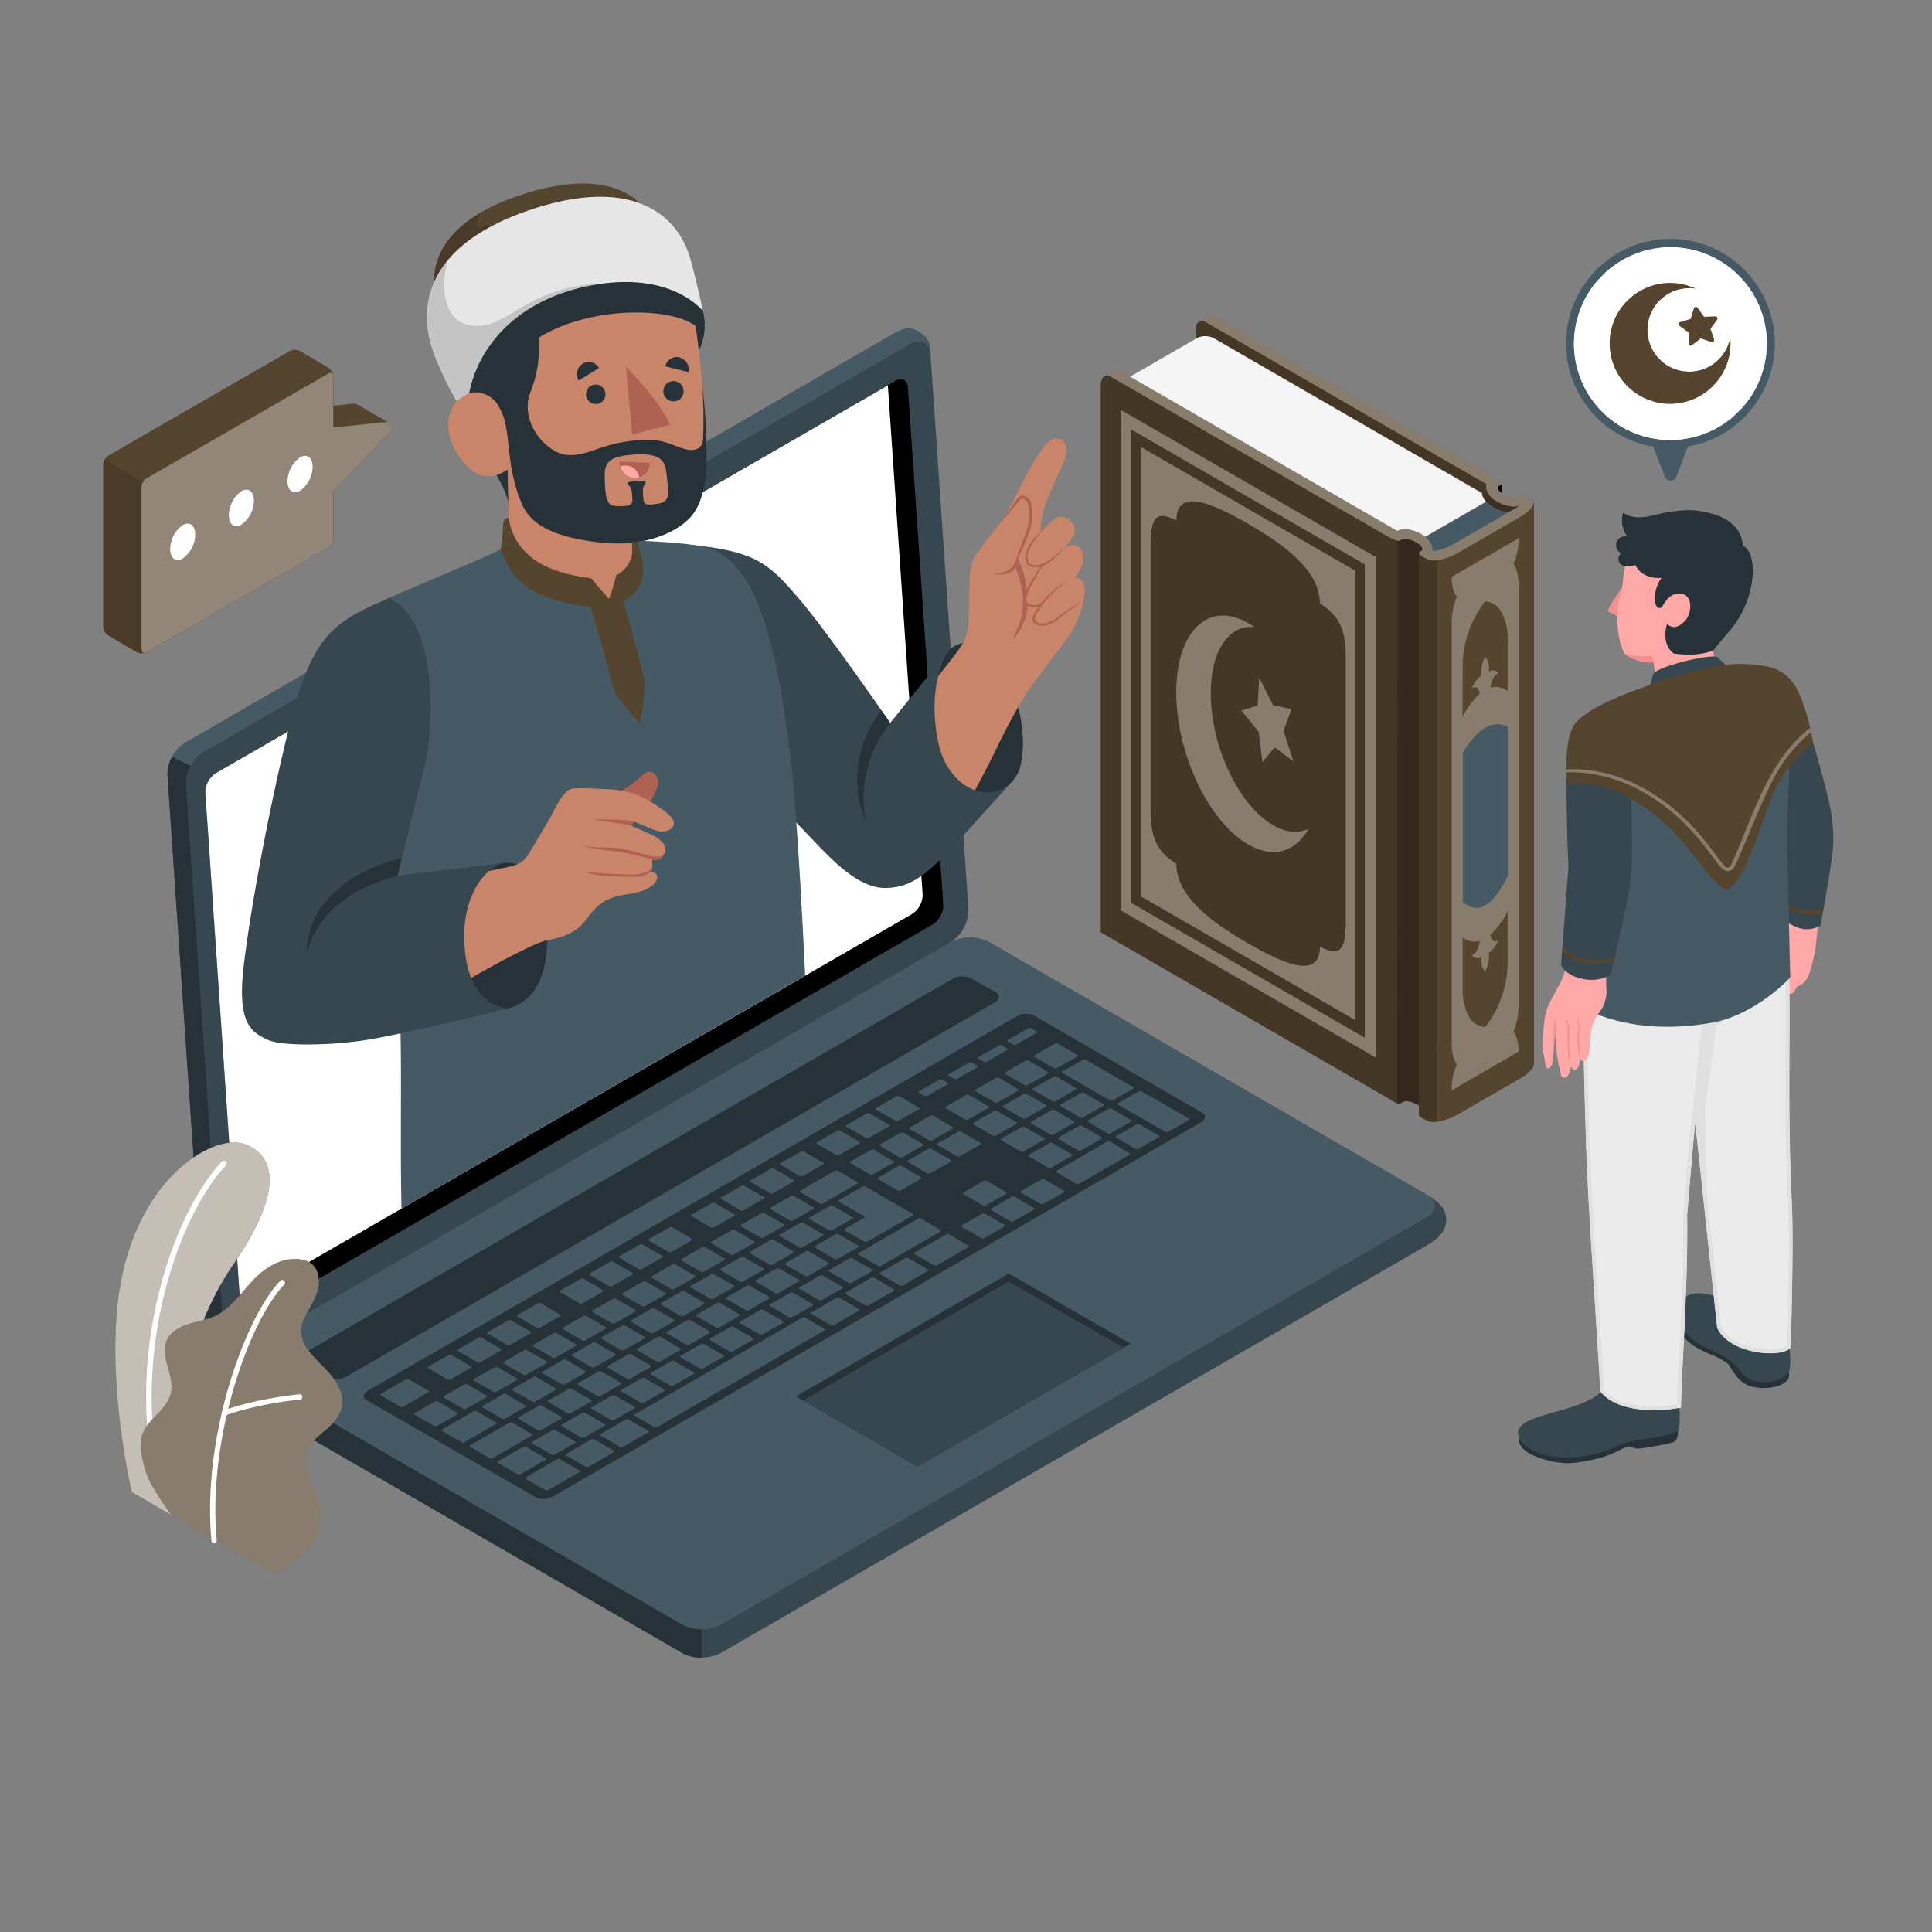 <svg xmlns="http://www.w3.org/2000/svg" viewBox="0 0 500 500"><rect x="0" y="0" width="500" height="500" fill="#808080" stroke="none"/><g id="freepik--Quran--inject-2"><g id="freepik--Book--inject-2"><path d="M388.69,125.18v3.27s-1.27-1.15-1.34-2S388.69,125.18,388.69,125.18Z"></path><path d="M386.17,124.38a3.44,3.44,0,0,0,2.53,4.38c3.57,1.13,5.81,0,6.35,1s-16.95,11.09-16.95,11.09l3.32-14.47Z" style="fill:#56452E"></path><path d="M386.17,124.38a3.44,3.44,0,0,0,2.53,4.38c3.57,1.13,5.81,0,6.35,1s-16.95,11.09-16.95,11.09l3.32-14.47Z" style="opacity:0.3"></path><path d="M384.66,278,309.31,234.7l.1-149.12c0-2.09,1.14-3.12,2.55-2.3l2.55,1.48,70.15,40.48-.07.61Z" style="fill:#56452E"></path><path d="M384.66,278,309.31,234.7l.1-149.12c0-2.09,1.14-3.12,2.55-2.3l2.55,1.48,70.15,40.48-.07.61Z" style="opacity:0.2"></path><path d="M369.38,144.87l-3.68-4.15,18.83-10.87c2.84,2.14,5,3.29,7.57,2.22Z" style="fill:#455a64"></path><path d="M383.58,127.63,314.11,87.52a4.81,4.81,0,0,0-4.37,0L291.17,98.24l70.45,40.32s3.05-.8,5.12.88,2-.45,2-.45l15.83-9.14C383.24,128.12,383.58,127.63,383.58,127.63Z" style="fill:#f5f5f5"></path><path d="M368,144c-.71-.41-1-.89-.68-1.09l.59-.33c.65-.38.05-1.36-1.37-2.18s-3.1-1.18-3.76-.81l-.59.35c-.33.19-1.57-.21-2.77-.9l.43,145.54,1.75,1a1.59,1.59,0,0,0,1-.1l.59-.34c.65-.38,2.33,0,3.74.79s2,1.8,1.38,2.18l-.59.34c-.34.2,0,.67.68,1.09Z" style="fill:#56452E"></path><path d="M368,144c-.71-.41-1-.89-.68-1.09l.59-.33c.65-.38.05-1.36-1.37-2.18s-3.1-1.18-3.76-.81l-.59.35c-.33.19-1.57-.21-2.77-.9l.43,145.54,1.75,1a1.59,1.59,0,0,0,1-.1l.59-.34c.65-.38,2.33,0,3.74.79s2,1.8,1.38,2.18l-.59.34c-.34.2,0,.67.68,1.09Z" style="opacity:0.4"></path><path d="M361.62,285.38v.21l-1.74-1-75-43.31V99.75c0-2.09,1.15-3.12,2.56-2.3L290,98.93l71.65,39.63Z" style="fill:#56452E"></path><path d="M361.62,285.38v.21l-1.74-1-75-43.31V99.75c0-2.09,1.15-3.12,2.56-2.3L290,98.93l71.65,41Z" style="opacity:0.2"></path><path d="M329.46,213.55c-8.9-5.14-16.12-20.42-16.12-34.13,0-11.11,4.75-17.78,11.29-17.16-.53-.38-1.07-.73-1.61-1-10.27-5.93-18.6,2.09-18.6,17.91s8.33,33.44,18.6,39.37c6.54,3.78,12.29,1.91,15.6-4C336,215.72,332.86,215.52,329.46,213.55Zm-3.74-24.2,1,7.88,3.17-3.82,4.82,3.6-2.51-7.84,2-5.66-4.72-1-3.59-7.1-.41,7.21-4.21,1.27ZM290,106.05V235.58l66,38.08V144.13Zm63.22,162.52-60.47-34.91V111.15l60.47,34.91ZM350.75,147.7l-55.46-32V232l55.46,32Zm-2.46,90.56c0,7.39-1.28,9.56-6.69,6.74,0,8.62-9.46,4.43-18.58-.84s-18.58-12-18.58-20.62c-5.4-3.42-6.68-7.07-6.68-14.46V141.46c0-7.39,1.28-9.56,6.68-6.75,0-8.62,9.47-4.41,18.58.85s18.58,12,18.58,20.61c5.41,3.43,6.69,7.07,6.69,14.47Z" style="fill:#56452E"></path><path d="M329.46,213.55c-8.9-5.14-16.12-20.42-16.12-34.13,0-11.11,4.75-17.78,11.29-17.16-.53-.38-1.07-.73-1.61-1-10.27-5.93-18.6,2.09-18.6,17.91s8.33,33.44,18.6,39.37c6.54,3.78,12.29,1.91,15.6-4C336,215.72,332.86,215.52,329.46,213.55Zm-3.74-24.2,1,7.88,3.17-3.82,4.82,3.6-2.51-7.84,2-5.66-4.72-1-3.59-7.1-.41,7.21-4.21,1.27ZM290,106.05V235.58l66,38.08V144.13Zm63.22,162.52-60.47-34.91V111.15l60.47,34.91ZM350.75,147.7l-55.46-32V232l55.46,32Zm-2.46,90.56c0,7.39-1.28,9.56-6.69,6.74,0,8.62-9.46,4.43-18.58-.84s-18.58-12-18.58-20.62c-5.4-3.42-6.68-7.07-6.68-14.46V141.46c0-7.39,1.28-9.56,6.68-6.75,0-8.62,9.47-4.41,18.58.85s18.58,12,18.58,20.61c5.41,3.43,6.69,7.07,6.69,14.47Z" style="fill:#fff;opacity:0.3"></path><path d="M367.2,288.81V143.12l4.66,1.88V290.27a4.39,4.39,0,0,1-2.57-.26Z" style="fill:#56452E"></path><path d="M367.2,288.81V143.12l4.66,1.88V290.27a4.39,4.39,0,0,1-2.57-.26Z" style="opacity:0.2"></path><path d="M396.93,275.28a1.07,1.07,0,0,1,0,.25.34.34,0,0,1,0,.17,1.32,1.32,0,0,1-.15.35c0,.06-.05.11-.08.18a4.12,4.12,0,0,1-.4.56c-.16.19-.34.38-.52.56l-.69.6-.38.28-.35.25c-.26.18-.54.35-.83.52l-16.16,9.33a15.54,15.54,0,0,1-5.45,1.94V145l25.08-15V275.28Z" style="fill:#56452E"></path><path d="M396.93,275.28a1.07,1.07,0,0,1,0,.25.34.34,0,0,1,0,.17,1.32,1.32,0,0,1-.15.35c0,.06-.05.11-.08.18a4.12,4.12,0,0,1-.4.56c-.16.19-.34.38-.52.56l-.69.6-.38.28-.35.25c-.26.18-.54.35-.83.52l-16.16,9.33a15.54,15.54,0,0,1-5.45,1.94V145l25.08-15V275.28Z" style="fill:#56452E"></path><path d="M393,139.3l-17.29,10c0,4,1.34,5.11,1.34,5.11a18,18,0,0,0-1.34,7.15V269.9c0,4.36,1.34,5.61,1.34,5.61a15,15,0,0,0-1.34,6.65l17.29-10c0-4-1.33-5.1-1.33-5.1a18.13,18.13,0,0,0,1.33-7.15V151.56c0-4.36-1.33-5.61-1.33-5.61A15.14,15.14,0,0,0,393,139.3Zm-2.82,109.89a27.49,27.49,0,0,1-5.82,16.62,5.12,5.12,0,0,1-4.23-2.81,14.05,14.05,0,0,1-1.6-7.08V242.61a5.23,5.23,0,0,0,4.48.91c-.16.93-.68,3.19-2.08,3.68a1.69,1.69,0,0,0,2.48.39s-.43,2.57.95,3.81a9.28,9.28,0,0,0,1-4.06,4.21,4.21,0,0,0-.07-.84s1.3-.42,2.48-3.26c-1.39,1.12-1.91-.54-2.07-1.28a22.12,22.12,0,0,0,4.47-6.08Zm-11.65-76.93a27.49,27.49,0,0,1,5.83-16.61,5.1,5.1,0,0,1,4.23,2.81,14.06,14.06,0,0,1,1.59,7.08v13.31a5.17,5.17,0,0,0-4.47-.91c.16-.93.68-3.19,2.07-3.68a1.68,1.68,0,0,0-2.47-.39s.43-2.57-1-3.81a9.27,9.27,0,0,0-1,4.05,5,5,0,0,0,.06.85s-1.29.42-2.48,3.26c1.4-1.13,1.92.53,2.08,1.28a22.26,22.26,0,0,0-4.48,6.07Z" style="fill:#fff;opacity:0.3"></path><path d="M390.22,226.66q-5.82,11.93-11.65,6.72V194.79q5.83-9.53,11.65-6.72Z" style="fill:#455a64"></path><path d="M377.31,143.06l-1.26-2.19a11.44,11.44,0,0,1-5.38,1.7,3.32,3.32,0,0,0-.44-2.13,6.58,6.58,0,0,0-2.42-2.23,9.85,9.85,0,0,0-3.67-1.24l-.27,0a4.23,4.23,0,0,0-2.25.43L295.08,99l-2.26-1.3L289.94,96a1.53,1.53,0,0,0-1.57-.12l-2.55,1.48a1.57,1.57,0,0,1,1.6.09l0,0,7.63,4.41L359.44,139c1.2.69,2.44,1.11,2.78.91l.59-.34a2.07,2.07,0,0,1,1.33-.08,7.2,7.2,0,0,1,2.41.87c1.42.83,2,1.8,1.37,2.18l-.58.34c-.34.2,0,.67.68,1.09l1.28.73C370.71,145.55,374.3,144.8,377.31,143.06Z" style="fill:#56452E"></path><path d="M377.31,143.06l-1.26-2.19a11.44,11.44,0,0,1-5.38,1.7,3.32,3.32,0,0,0-.44-2.13,6.58,6.58,0,0,0-2.42-2.23,9.85,9.85,0,0,0-3.67-1.24l-.27,0a4.23,4.23,0,0,0-2.25.43L295.08,99l-2.26-1.3L289.94,96a1.53,1.53,0,0,0-1.57-.12l-2.55,1.48a1.57,1.57,0,0,1,1.6.09l0,0,7.63,4.41L359.44,139c1.2.69,2.44,1.11,2.78.91l.59-.34a2.07,2.07,0,0,1,1.33-.08,7.2,7.2,0,0,1,2.41.87c1.42.83,2,1.8,1.37,2.18l-.58.34c-.34.2,0,.67.68,1.09l1.28.73C370.71,145.55,374.3,144.8,377.31,143.06Z" style="fill:#fff;opacity:0.3"></path><path d="M376.05,140.87l16.16-9.33c.23-.13.45-.27.67-.41l.51-.37.05,0c-1.85.81-4.36,0-6-.93a6.26,6.26,0,0,1-2.36-2.18,3.37,3.37,0,0,1-.41-2.37l-.22-.13-.45-.25L319.64,87.71,316,85.58,314.88,85l-3.11-1.79a1.48,1.48,0,0,0-1.4,0l.7-.4,1.85-1.07a1.4,1.4,0,0,1,1.31,0s0,0,0,0c.37.2.75.44,1.15.65l.72.42,1.24.71.77.44.54.32.95.54,51.11,29.52,16.32,9.42c1.17.66,1.85,1.36,1.57,1.59l-.1.07-.57.33c-.71.41-.13,1.4,1.28,2.22a3.45,3.45,0,0,0,3.24.46l.69-.41a1.17,1.17,0,0,1,1-.15l.38.22c.22.14.5.29.8.47s.65.36,1,.57a1,1,0,0,1,.54,1.16.45.45,0,0,1,0,.16,2.17,2.17,0,0,1-.15.35h0a.53.53,0,0,1-.08.17,3,3,0,0,1-.4.57,5.39,5.39,0,0,1-.52.56l-.66.57a4.4,4.4,0,0,1-.41.31l-.35.24c-.26.18-.53.36-.83.53l-16.16,9.33Z" style="fill:#56452E"></path><path d="M376.05,140.87l16.16-9.33c.23-.13.45-.27.67-.41l.51-.37.05,0c-1.85.81-4.36,0-6-.93a6.26,6.26,0,0,1-2.36-2.18,3.37,3.37,0,0,1-.41-2.37l-.22-.13-.45-.25L319.64,87.71,316,85.58,314.88,85l-3.11-1.79a1.48,1.48,0,0,0-1.4,0l.7-.4,1.85-1.07a1.4,1.4,0,0,1,1.31,0s0,0,0,0c.37.2.75.44,1.15.65l.72.42,1.24.71.77.44.54.32.95.54,51.11,29.52,16.32,9.42c1.17.66,1.85,1.36,1.57,1.59l-.1.07-.57.33c-.71.41-.13,1.4,1.28,2.22a3.45,3.45,0,0,0,3.24.46l.69-.41a1.17,1.17,0,0,1,1-.15l.38.22c.22.14.5.29.8.47s.65.36,1,.57a1,1,0,0,1,.54,1.16.45.45,0,0,1,0,.16,2.17,2.17,0,0,1-.15.35h0a.53.53,0,0,1-.08.17,3,3,0,0,1-.4.57,5.39,5.39,0,0,1-.52.56l-.66.57a4.4,4.4,0,0,1-.41.31l-.35.24c-.26.18-.53.36-.83.53l-16.16,9.33Z" style="fill:#fff;opacity:0.3"></path></g></g><g id="freepik--speech-bubble-2--inject-2"><g id="freepik--speech-bubble--inject-2"><g id="freepik--speech-bubble--inject-2"><path d="M457.26,88.85a24.94,24.94,0,0,1-6.72,17.05l-2.07,2a24.93,24.93,0,0,1-35.2-35.09l2-2.07a24.94,24.94,0,0,1,42,18.14Z" style="fill:#fff"></path><path d="M432.26,61.82a27.07,27.07,0,0,0-4.43,53.76l3.05,7.84a1.58,1.58,0,0,0,2.94,0l3-7.85a27.07,27.07,0,0,0-4.59-53.75Zm25,27a24.94,24.94,0,0,1-6.72,17.05l-2.07,2a24.93,24.93,0,0,1-35.2-35.09l2-2.07a24.94,24.94,0,0,1,42,18.14Z" style="fill:#455a64"></path><path d="M457.26,88.85a24.94,24.94,0,0,1-6.72,17.05l-2.07,2a24.93,24.93,0,0,1-35.2-35.09l2-2.07a24.94,24.94,0,0,1,42,18.14Z" style="fill:#fff"></path></g><g id="freepik--Moon--inject-2"><path d="M447.78,87.44a10.81,10.81,0,1,1-9-12.75,15.63,15.63,0,1,0,9,12.75Zm-9.37-7.69-.85,2.78-2.77.87a.53.53,0,0,0-.14.94L437,86l0,2.9a.53.53,0,0,0,.85.43l2.32-1.75,2.75.92a.53.53,0,0,0,.67-.67l-.94-2.75,1.72-2.33a.53.53,0,0,0-.43-.85L441,82l-1.69-2.36A.53.53,0,0,0,438.41,79.75Z" style="fill:#56452E"></path><path d="M447.78,87.44a10.81,10.81,0,1,1-9-12.75,15.63,15.63,0,1,0,9,12.75Zm-9.37-7.69-.85,2.78-2.77.87a.53.53,0,0,0-.14.94L437,86l0,2.9a.53.53,0,0,0,.85.43l2.32-1.75,2.75.92a.53.53,0,0,0,.67-.67l-.94-2.75,1.72-2.33a.53.53,0,0,0-.43-.85L441,82l-1.69-2.36A.53.53,0,0,0,438.41,79.75Z" style="fill:#56452E;opacity:0.5"></path></g></g></g><g id="freepik--speech-bubble-1--inject-2"><g id="freepik--speech-bubble--inject-2"><g id="freepik--speech-bubble--inject-2"><path d="M75.86,124.74l0-18.63,15.67-1.65a1.48,1.48,0,0,1,.9.19l8.22,4.76a1.48,1.48,0,0,1,.33,2.3l-16.92,17.8Z" style="fill:#56452E"></path><path d="M26.7,162.16v-42A2.9,2.9,0,0,1,28,117.93L75,90.84a2.88,2.88,0,0,1,2.62,0L85,95.17a2.94,2.94,0,0,1,1.3,2.29v42A2.91,2.91,0,0,1,85,141.69l-47,27.08a2.85,2.85,0,0,1-2.62,0L28,164.44A2.94,2.94,0,0,1,26.7,162.16Z" style="fill:#56452E"></path><path d="M37.72,168.88c-.62.24-1.09-.11-1.1-.87V126.06a2.63,2.63,0,0,1,.38-1.29L27.06,119a2.74,2.74,0,0,0-.36,1.25v42A2.94,2.94,0,0,0,28,164.44l7.31,4.32A2.87,2.87,0,0,0,37.72,168.88Z" style="opacity:0.15"></path><path d="M99.78,109.23l-13.52,1.42V97.46c0-.84-.58-1.18-1.31-.76l-47,27.09a2.9,2.9,0,0,0-1.32,2.27v42c0,.83.58,1.17,1.31.75l47-27.08a2.91,2.91,0,0,0,1.32-2.28V127.22L101,111.71A1.47,1.47,0,0,0,99.78,109.23Z" style="fill:#56452E"></path><path d="M99.78,109.23l-13.52,1.42V97.46c0-.84-.58-1.18-1.31-.76l-47,27.09a2.9,2.9,0,0,0-1.32,2.27v42c0,.83.58,1.17,1.31.75l47-27.08a2.91,2.91,0,0,0,1.32-2.28V127.22L101,111.71A1.47,1.47,0,0,0,99.78,109.23Z" style="fill:#fff;opacity:0.35"></path></g><path d="M47.28,135.89a7.78,7.78,0,0,0-3.24,6.2c0,2.39,1.45,3.49,3.24,2.45a7.74,7.74,0,0,0,3.25-6.19C50.53,136,49.08,134.86,47.28,135.89Zm15.19-8.76a7.76,7.76,0,0,0-3.24,6.19c0,2.39,1.45,3.49,3.24,2.45a7.75,7.75,0,0,0,3.24-6.19C65.71,127.19,64.26,126.09,62.47,127.13Zm15.19-8.77a7.77,7.77,0,0,0-3.25,6.2c0,2.38,1.46,3.48,3.25,2.45a7.78,7.78,0,0,0,3.24-6.2C80.9,118.42,79.45,117.33,77.66,118.36Z" style="fill:#fff"></path></g></g><g id="freepik--character-3--inject-2"><g id="freepik--Laptop--inject-2"><path d="M58.33,355.88c0,3,2.24,4.92,5,6.51l113.24,65.39a11.1,11.1,0,0,0,10,0L369.28,322.3c2.77-1.6,5-3.65,5-6.65s-2.24-4.84-5-6.44L256,243.83a11.1,11.1,0,0,0-10,0L63.34,349.31C60.57,350.9,58.33,352.89,58.33,355.88Z" style="fill:#37474f"></path><path d="M63.34,355.09l113.24,65.38a11,11,0,0,0,10,0L369.29,315c2.76-1.59,2.76-4.18,0-5.78L256,243.83a11.1,11.1,0,0,0-10,0L63.34,349.31C60.57,350.9,60.57,353.49,63.34,355.09Z" style="fill:#455a64"></path><path d="M181.59,421.68V429a10.16,10.16,0,0,1-5-1.19L63.34,362.39c-2.77-1.59-5-3.51-5-6.5,0-2.81,2-4.77,4.62-6.36-2.15,1.52-2.19,4.07.39,5.56l113.25,65.39A10.27,10.27,0,0,0,181.59,421.68Z" style="fill:#263238"></path><path d="M78.79,350.16l167.89-96.93a5.23,5.23,0,0,1,4.72,0l6.11,3.43c1.3.75,1.3,2,0,2.72L89.6,356.3a5.23,5.23,0,0,1-4.72,0l-6.09-3.42C77.49,352.13,77.49,350.91,78.79,350.16Z" style="fill:#263238"></path><path d="M95.28,359.88,263.16,263a4.82,4.82,0,0,1,4.31-.23L311.17,288c1.08.62.9,1.74-.4,2.49l-167.7,96.8a4.83,4.83,0,0,1-4.31.24L94.87,362.37C93.79,361.75,94,360.64,95.28,359.88Z" style="fill:#263238"></path><path d="M240.75,303.67l5.26-3c.22-.13.24-.33.05-.44l-5-2.9a.84.84,0,0,0-.77,0l-5.25,3c-.23.13-.25.32,0,.44l5,2.9A.85.85,0,0,0,240.75,303.67Zm-7.67-10.51-5.26,3c-.22.13-.24.33,0,.44l5,2.9a.82.82,0,0,0,.76,0l5.26-3c.22-.13.24-.32,0-.44l-5-2.9A.85.85,0,0,0,233.08,293.16Zm-17,9.81-8.9,5.14c-.22.12-.24.32,0,.44l5,2.9a.87.87,0,0,0,.77,0l8.89-5.13c.23-.13.25-.33,0-.44l-5-2.91A.85.85,0,0,0,216.1,303Zm9.3-5.37-5.26,3c-.22.12-.24.32,0,.44l5,2.9a.87.87,0,0,0,.77,0l5.25-3c.23-.13.25-.33.05-.44l-5-2.91A.85.85,0,0,0,225.4,297.6Zm-20.63,11.91-5.25,3c-.23.13-.25.33-.05.44l5,2.91a.85.85,0,0,0,.76,0l5.26-3c.22-.12.24-.32,0-.44l-5-2.9A.87.87,0,0,0,204.77,309.51Zm-7.68,4.43-5.26,3c-.22.13-.24.32,0,.44l5,2.9a.85.85,0,0,0,.76,0l5.26-3c.22-.13.24-.33,0-.44l-5-2.9A.82.82,0,0,0,197.09,313.94Zm19.71,11.85,5.26-3c.22-.12.24-.32,0-.44l-5-2.9a.87.87,0,0,0-.77,0l-5.25,3c-.23.13-.25.33-.05.44l5,2.91A.85.85,0,0,0,216.8,325.79Zm-7.68,4.43,5.26-3c.22-.13.24-.33,0-.44l-5-2.9a.82.82,0,0,0-.76,0l-5.26,3c-.22.13-.24.32,0,.44l5,2.9A.82.82,0,0,0,209.12,330.22Zm-7.68,4.44,5.25-3c.23-.13.25-.33.05-.44l-5-2.91a.85.85,0,0,0-.76,0l-5.26,3c-.22.13-.24.33-.05.44l5,2.91A.87.87,0,0,0,201.44,334.66Zm-7.69,4.44,5.26-3c.22-.13.24-.33.05-.44l-5-2.9a.84.84,0,0,0-.77,0l-5.25,3c-.23.13-.25.32,0,.44l5,2.9A.82.82,0,0,0,193.75,339.1Zm39.32-31,5.26-3c.22-.13.24-.33,0-.44l-5-2.91a.85.85,0,0,0-.76,0l-5.26,3c-.22.13-.24.33,0,.44l5,2.91A.85.85,0,0,0,233.07,308.1Zm-8.58,13.25,11.72-6.77c.22-.13.24-.32,0-.44L224,307.09a.85.85,0,0,0-.76,0l-6.07,3.5c-.22.13-.24.33,0,.44l6.47,3.73c.19.12.17.32,0,.44L218.74,318c-.23.12-.25.32-.05.44l5,2.9A.87.87,0,0,0,224.49,321.35Zm-35.08-3-5.26,3c-.22.13-.24.33,0,.44l5,2.91a.85.85,0,0,0,.76,0l5.26-3c.22-.13.24-.33,0-.44l-5-2.91A.85.85,0,0,0,189.41,318.38Zm-7.68,4.43-5.26,3c-.22.13-.24.32-.05.44l5,2.9a.84.84,0,0,0,.77,0l5.25-3c.23-.13.25-.33.05-.44l-5-2.9A.82.82,0,0,0,181.73,322.81Zm-42.52,47.36a.87.87,0,0,0,.77,0l5.25-3c.22-.13.25-.33.05-.44l-5-2.9a.84.84,0,0,0-.77,0l-5.25,3c-.23.13-.25.32,0,.44Zm-19-11.87-5.25,3c-.23.13-.25.33-.05.44l5,2.91a.85.85,0,0,0,.76,0l5.26-3c.22-.13.24-.33,0-.44l-5-2.91A.87.87,0,0,0,120.26,358.3Zm9.75,8.89a.85.85,0,0,0,.76,0l5.26-3c.22-.13.24-.33,0-.44l-5-2.9a.82.82,0,0,0-.76,0l-5.26,3c-.22.13-.24.32,0,.44ZM151.2,372l5.26-3c.22-.13.24-.32,0-.44l-5-2.9a.87.87,0,0,0-.77,0l-5.25,3c-.23.13-.25.33-.05.44l5,2.9A.82.82,0,0,0,151.2,372Zm-8.44,4.46a.82.82,0,0,0,.76,0l5.26-3c.22-.13.24-.33,0-.44l-5-2.9a.82.82,0,0,0-.76,0l-5.26,3c-.22.13-.24.32,0,.44ZM128,353.86l-5.26,3c-.22.13-.24.32,0,.44l5,2.9a.87.87,0,0,0,.77,0l5.25-3c.23-.13.25-.33.05-.44l-5-2.9A.82.82,0,0,0,128,353.86Zm38.41-22.18-5.26,3c-.22.13-.24.33,0,.44l5,2.9a.82.82,0,0,0,.76,0l5.26-3c.22-.13.24-.32,0-.44l-5-2.9A.85.85,0,0,0,166.36,331.68Zm-30.73,17.75-5.26,3c-.22.13-.24.33,0,.44l5,2.91a.85.85,0,0,0,.76,0l5.26-3c.22-.13.24-.33,0-.45l-5-2.9A.85.85,0,0,0,135.63,349.43ZM174,327.25l-5.25,3c-.23.13-.25.33,0,.44l5,2.91a.85.85,0,0,0,.76,0l5.26-3c.22-.13.24-.33.05-.44l-5-2.91A.87.87,0,0,0,174,327.25Zm-15.36,8.87-5.26,3c-.22.13-.24.33,0,.45l5,2.9a.87.87,0,0,0,.77,0l5.25-3c.23-.13.25-.33.05-.44l-5-2.91A.85.85,0,0,0,158.68,336.12ZM151,340.56l-5.25,3c-.23.13-.25.33-.05.44l5,2.9a.84.84,0,0,0,.77,0l5.25-3c.22-.12.25-.32,0-.44l-5-2.9A.84.84,0,0,0,151,340.56ZM143.31,345l-5.25,3c-.23.13-.25.32-.05.44l5,2.9a.82.82,0,0,0,.76,0l5.26-3c.22-.13.24-.33,0-.44l-5-2.9A.84.84,0,0,0,143.31,345Zm35.08,3,5.26-3c.22-.13.24-.32,0-.44l-5-2.9a.85.85,0,0,0-.76,0l-5.26,3c-.22.13-.24.33,0,.44l5,2.9A.84.84,0,0,0,178.39,348Zm71.67-64.61-5.26,3c-.22.13-.24.33,0,.45l5,2.9a.85.85,0,0,0,.76,0l5.26-3c.22-.13.24-.33,0-.44l-5-2.91A.85.85,0,0,0,250.06,283.36Zm-9.3,5.37-5.26,3c-.22.13-.24.33,0,.44l5,2.91a.85.85,0,0,0,.76,0l5.26-3c.22-.13.24-.33,0-.44l-5-2.91A.85.85,0,0,0,240.76,288.73Zm17-9.81-5.25,3c-.23.13-.25.32-.05.44l5,2.9a.82.82,0,0,0,.76,0l5.26-3c.22-.13.25-.32.05-.44l-5-2.9A.84.84,0,0,0,257.74,278.92Zm-42.46,39.45,5.26-3c.22-.13.24-.33,0-.44l-5-2.91a.85.85,0,0,0-.76,0l-5.26,3c-.22.13-.24.33,0,.45l5,2.9A.85.85,0,0,0,215.28,318.37Zm50.91-43.91a.85.85,0,0,0-.76,0l-5.26,3c-.22.13-.24.33-.05.44l5,2.91a.87.87,0,0,0,.77,0l5.25-3c.23-.13.25-.33.05-.44Zm-80.12,69.07,5.26-3c.22-.13.24-.33,0-.44l-5-2.91a.85.85,0,0,0-.76,0l-5.26,3c-.22.13-.24.33,0,.44l5,2.91A.85.85,0,0,0,186.07,343.53Zm94.22-54.39,5.25-3c.23-.13.25-.32,0-.44l-5-2.9a.84.84,0,0,0-.77,0l-5.25,3c-.22.13-.25.33-.05.44l5,2.9A.84.84,0,0,0,280.29,289.14Zm-14.87.28,5.26-3c.22-.13.24-.33,0-.44l-5-2.9a.82.82,0,0,0-.76,0l-5.26,3c-.22.13-.24.32,0,.44l5,2.9A.82.82,0,0,0,265.42,289.42Zm7.95-10.81a.82.82,0,0,0-.76,0l-5.26,3c-.22.13-.24.33,0,.44l5,2.91a.85.85,0,0,0,.76,0l5.26-3c.22-.12.24-.32,0-.44Zm1.62-.93,12.21,7.05a.87.87,0,0,0,.77,0l5.26-3c.22-.13.24-.33,0-.44l-12.21-7.06a.87.87,0,0,0-.77,0l-5.25,3C274.81,277.36,274.79,277.56,275,277.68Zm-17.74,9.83-5.26,3c-.22.13-.24.33-.05.44l5,2.91a.87.87,0,0,0,.77,0l5.25-3c.23-.13.25-.33.05-.45l-5-2.9A.85.85,0,0,0,257.25,287.51Zm-57.83,33.38-5.25,3c-.23.12-.25.32,0,.44l5,2.9a.85.85,0,0,0,.76,0l5.26-3c.22-.13.24-.33.05-.44l-5-2.91A.87.87,0,0,0,199.42,320.89Zm72.42-27.29a.85.85,0,0,0,.76,0l5.26-3c.22-.13.24-.33.05-.44l-5-2.91a.87.87,0,0,0-.77,0l-5.25,3c-.23.13-.25.33-.05.44Zm-64.73,22.86-5.26,3c-.22.13-.24.33,0,.44l5,2.9a.84.84,0,0,0,.77,0l5.25-3c.23-.13.25-.32.05-.44l-5-2.9A.85.85,0,0,0,207.11,316.46Zm-60.22,49.28a.87.87,0,0,0,.77,0l5.25-3c.23-.13.25-.33.05-.45l-5-2.9a.85.85,0,0,0-.76,0l-5.26,3c-.22.13-.24.33,0,.44ZM138,356.38l-5.26,3c-.22.13-.24.33,0,.44l5,2.91a.85.85,0,0,0,.76,0l5.26-3c.22-.12.24-.32,0-.44l-5-2.9A.85.85,0,0,0,138,356.38Zm17.38,4.89,5.26-3c.22-.13.24-.33,0-.44l-5-2.9a.82.82,0,0,0-.76,0l-5.26,3c-.22.12-.24.32,0,.44l5,2.9A.85.85,0,0,0,155.34,361.27Zm7.68-4.43,5.26-3c.22-.13.24-.32.05-.44l-5-2.9a.84.84,0,0,0-.77,0l-5.25,3c-.23.13-.25.33-.05.44l5,2.9A.82.82,0,0,0,163,356.84Zm7.69-4.44,5.25-3c.23-.13.25-.33,0-.44L171,346a.85.85,0,0,0-.76,0l-5.26,3c-.22.13-.25.33-.05.45l5,2.9A.87.87,0,0,0,170.71,352.4Zm-25.07-.46-5.25,3c-.23.12-.25.32,0,.44l5,2.9a.85.85,0,0,0,.76,0l5.26-3c.22-.13.24-.33.05-.44l-5-2.91A.87.87,0,0,0,145.64,351.94Zm7.69-4.44-5.26,3c-.22.13-.24.33,0,.44l5,2.9a.84.84,0,0,0,.77,0l5.25-3c.23-.13.25-.32.05-.44l-5-2.9A.85.85,0,0,0,153.33,347.5Zm30.73-17.74-5.26,3c-.22.13-.24.32,0,.44l5,2.9a.87.87,0,0,0,.77,0l5.25-3c.23-.13.25-.33,0-.44l-5-2.9A.82.82,0,0,0,184.06,329.76Zm-7.69,4.44-5.25,3c-.22.13-.25.33-.05.44l5,2.91a.87.87,0,0,0,.77,0l5.25-3c.23-.13.25-.33,0-.44l-5-2.91A.87.87,0,0,0,176.37,334.2Zm15.37-8.87-5.26,3c-.22.13-.24.33,0,.44l5,2.91a.85.85,0,0,0,.76,0l5.26-3c.22-.12.24-.32,0-.44l-5-2.9A.85.85,0,0,0,191.74,325.33ZM161,343.07l-5.26,3c-.22.13-.24.33,0,.44l5,2.91a.85.85,0,0,0,.76,0l5.26-3c.22-.13.24-.33,0-.44l-5-2.91A.85.85,0,0,0,161,343.07Zm7.68-4.44-5.25,3c-.23.13-.25.32-.05.44l5,2.9a.82.82,0,0,0,.76,0l5.26-3c.22-.13.24-.32,0-.44l-5-2.9A.87.87,0,0,0,168.69,338.63Zm-9.8,28.89,5.25-3c.23-.13.25-.33.05-.44l-5-2.91a.87.87,0,0,0-.77,0l-5.25,3c-.23.13-.25.33,0,.45l5,2.9A.87.87,0,0,0,158.89,367.52Zm-40.52-1.91-5-2.9a.82.82,0,0,0-.76,0l-5.26,3c-.22.13-.24.32,0,.44l5,2.9a.82.82,0,0,0,.76,0l5.26-3C118.55,365.92,118.57,365.73,118.37,365.61Zm10,2.51-5-2.9a.85.85,0,0,0-.76,0l-8.09,4.67c-.23.13-.25.32-.05.44l5,2.9a.84.84,0,0,0,.77,0l8.08-4.66C128.57,368.44,128.59,368.24,128.39,368.12Zm-17.52-8.24-5-2.91a.87.87,0,0,0-.77,0l-6.47,3.73c-.22.13-.24.33,0,.45l5,2.9a.85.85,0,0,0,.76,0l6.47-3.73C111.05,360.19,111.07,360,110.87,359.88Zm5-2.87a.82.82,0,0,0,.76,0l5.26-3c.22-.13.24-.32,0-.44l-5-2.9a.85.85,0,0,0-.76,0l-5.26,3c-.22.13-.24.32,0,.44Zm21.76,14.1-5-2.91a.87.87,0,0,0-.77,0l-10.11,5.83c-.22.13-.24.33,0,.45l5,2.9a.85.85,0,0,0,.76,0l10.11-5.83C137.77,371.42,137.79,371.22,137.59,371.11Zm3.55,6.24-5-2.9a.85.85,0,0,0-.76,0l-6.47,3.73c-.23.13-.25.33,0,.44l5,2.91a.85.85,0,0,0,.76,0l6.47-3.73C141.32,377.67,141.34,377.47,141.14,377.35ZM173,324a.82.82,0,0,0,.76,0l5.26-3c.22-.13.24-.32,0-.44l-5-2.9a.87.87,0,0,0-.77,0l-5.25,3c-.23.13-.25.33-.05.44Zm-15.37,8.88a.87.87,0,0,0,.77,0l5.25-3c.23-.12.25-.32.05-.44l-5-2.9a.85.85,0,0,0-.76,0l-5.26,3c-.22.13-.24.33,0,.44Zm-34.07,19.67a.85.85,0,0,0,.76,0l5.26-3c.22-.13.24-.33.05-.44l-5-2.91a.87.87,0,0,0-.77,0l-5.25,3c-.23.13-.25.33,0,.44Zm41.76-24.11a.85.85,0,0,0,.76,0l5.26-3c.22-.13.24-.33,0-.44l-5-2.91a.85.85,0,0,0-.76,0l-5.26,3c-.22.12-.24.32,0,.44Zm-15.37,8.87a.85.85,0,0,0,.76,0l5.26-3c.22-.13.24-.33.05-.44l-5-2.9a.84.84,0,0,0-.77,0l-5.25,3c-.23.13-.25.32,0,.44Zm-5,40.33a.82.82,0,0,0-.76,0l-8.09,4.67c-.22.13-.24.33,0,.44l5,2.9a.82.82,0,0,0,.76,0L149.9,381c.22-.13.24-.33,0-.44Zm-6-34a.85.85,0,0,0,.76,0l5.26-3c.22-.13.24-.33,0-.45l-5-2.9a.85.85,0,0,0-.76,0l-5.26,3c-.22.13-.24.33,0,.44Zm-7.69,4.43a.87.87,0,0,0,.77,0l5.25-3c.23-.13.25-.33,0-.44l-5-2.9a.82.82,0,0,0-.76,0l-5.26,3c-.22.13-.24.32,0,.44Zm156.05-52.65a.82.82,0,0,0-.76,0L273.54,303c-.22.12-.24.32,0,.44l5,2.9a.85.85,0,0,0,.76,0l12.94-7.47c.22-.13.24-.32,0-.44Zm-17,9.8a.85.85,0,0,0-.76,0l-5.26,3c-.22.13-.24.33,0,.45l5,2.9a.85.85,0,0,0,.76,0l5.26-3c.22-.13.24-.33,0-.44Zm-103.69,57.8,5.26-3c.22-.13.24-.32,0-.44l-5-2.9a.85.85,0,0,0-.76,0l-5.26,3c-.22.13-.24.33,0,.44l5,2.9A.84.84,0,0,0,166.57,363.09Zm88.33-48.92a.84.84,0,0,0-.77,0l-5.25,3c-.23.13-.25.32,0,.44l5,2.9a.82.82,0,0,0,.76,0l5.26-3c.22-.13.24-.33.05-.44Zm40-23.12a.87.87,0,0,0-.77,0l-5.25,3c-.23.13-.25.33-.05.44l5,2.91a.85.85,0,0,0,.76,0l5.26-3c.22-.13.24-.33,0-.44Zm12.71-1.53-12.21-7a.87.87,0,0,0-.77,0l-5.25,3c-.23.13-.25.33-.05.44l12.21,7a.84.84,0,0,0,.77,0l5.25-3C307.82,289.83,307.84,289.64,307.64,289.52Zm-81.45,41.22a.87.87,0,0,0-.77,0L219,334.5c-.22.13-.24.33,0,.44l5,2.91a.85.85,0,0,0,.76,0l6.47-3.74c.22-.12.24-.32.05-.44Zm19.41-11.21a.87.87,0,0,0-.77,0l-8.08,4.67c-.23.13-.25.33-.05.44l5,2.9a.82.82,0,0,0,.76,0l8.09-4.67c.22-.13.24-.33,0-.44ZM208.4,341a.87.87,0,0,0-.77,0l-43.26,25c-.23.13-.25.32-.05.44l5,2.9a.82.82,0,0,0,.76,0l43.27-25c.22-.13.24-.33,0-.44Zm-45.7,26.38a.85.85,0,0,0-.76,0l-6.47,3.73c-.22.13-.24.33,0,.45l5,2.9a.87.87,0,0,0,.77,0l6.47-3.73c.22-.13.24-.33,0-.44Zm54.59-31.51a.82.82,0,0,0-.76,0l-6.47,3.74c-.23.13-.25.32-.05.44l5,2.9a.84.84,0,0,0,.77,0l6.47-3.74c.22-.13.24-.33,0-.44Zm-63.48,36.65a.87.87,0,0,0-.77,0l-6.47,3.74c-.22.13-.24.33,0,.44l5,2.9a.82.82,0,0,0,.76,0l6.47-3.74c.22-.13.25-.32.05-.44Zm81.27-46.93a.85.85,0,0,0-.76,0l-6.47,3.74c-.22.12-.24.32,0,.44l5,2.9a.87.87,0,0,0,.77,0l6.47-3.73c.22-.13.24-.33,0-.44Zm27.5-15.87a.82.82,0,0,0-.76,0l-5.26,3c-.22.13-.24.33-.05.44l5,2.91a.87.87,0,0,0,.77,0l5.25-3c.23-.13.25-.32.05-.44Zm17.21-12,5.25-3c.23-.13.25-.33,0-.45l-5-2.9a.85.85,0,0,0-.76,0l-5.26,3c-.22.13-.24.33,0,.44l5,2.91A.87.87,0,0,0,279.79,297.72Zm-31.35,1.51,5.25-3c.23-.12.25-.32.05-.44l-5-2.9a.85.85,0,0,0-.76,0l-5.26,3c-.22.13-.24.33-.05.44l5,2.91A.87.87,0,0,0,248.44,299.23ZM228,327.6l15.37-8.87c.22-.13.24-.33,0-.44l-5-2.9a.82.82,0,0,0-.76,0l-15.37,8.87c-.22.13-.24.33,0,.45l5,2.9A.85.85,0,0,0,228,327.6Zm43.31-25.42a.85.85,0,0,0,.76,0l5.26-3c.22-.13.24-.32.05-.44l-5-2.9a.84.84,0,0,0-.77,0l-5.25,3c-.23.13-.25.32-.05.44ZM264.92,298l5.26-3c.22-.13.24-.32,0-.44l-5-2.9a.85.85,0,0,0-.76,0l-5.26,3c-.22.13-.24.33,0,.44l5,2.9A.82.82,0,0,0,264.92,298Zm-44.57,34,5.25-3c.23-.13.25-.32.05-.44l-5-2.9a.85.85,0,0,0-.76,0l-5.26,3c-.22.13-.24.33,0,.44l5,2.9A.84.84,0,0,0,220.35,332Zm34-20.05a.85.85,0,0,0,.76,0l5.26-3c.22-.13.24-.33,0-.44l-5-2.91a.85.85,0,0,0-.76,0l-5.26,3c-.22.13-.24.33,0,.44Zm-72.43,42.23,5.26-3c.22-.13.24-.32.05-.44l-5-2.9a.84.84,0,0,0-.77,0l-5.25,3c-.23.13-.25.32-.05.44l5,2.9A.82.82,0,0,0,181.93,354.22Zm7.69-4.44,5.25-3c.23-.13.25-.33,0-.45l-5-2.9a.85.85,0,0,0-.76,0l-5.26,3c-.22.13-.24.33-.05.44l5,2.91A.87.87,0,0,0,189.62,349.78Zm-15.37,8.87,5.26-3c.22-.13.24-.33,0-.44l-5-2.91a.85.85,0,0,0-.76,0l-5.26,3c-.22.13-.24.33,0,.44l5,2.91A.85.85,0,0,0,174.25,358.65ZM205,340.91l5.26-3c.22-.12.24-.32,0-.44l-5-2.9a.85.85,0,0,0-.76,0l-5.26,3c-.22.13-.24.33,0,.44l5,2.91A.85.85,0,0,0,205,340.91Zm-7.68,4.43,5.26-3c.22-.13.24-.33,0-.44l-5-2.9a.82.82,0,0,0-.76,0l-5.26,3c-.22.13-.24.32,0,.44l5,2.9A.82.82,0,0,0,197.3,345.34Zm15.36-8.87,5.26-3c.22-.13.24-.33.05-.44l-5-2.91a.87.87,0,0,0-.77,0l-5.25,3c-.23.12-.25.32,0,.44l5,2.9A.85.85,0,0,0,212.66,336.47Zm41.93-61.7a.85.85,0,0,0,.76,0l5.26-3c.22-.13.24-.33,0-.44l-1.33-.78a.87.87,0,0,0-.77,0l-5.25,3c-.23.13-.25.33-.05.45ZM216.4,298.94a.84.84,0,0,0,.77,0l5.25-3c.23-.12.25-.32.05-.44l-5-2.9a.82.82,0,0,0-.76,0l-5.26,3c-.22.13-.24.33,0,.44Zm15.37-8.87a.82.82,0,0,0,.76,0l5.26-3c.22-.13.24-.32,0-.44l-5-2.9a.87.87,0,0,0-.77,0l-5.26,3c-.22.13-.24.33,0,.44ZM207,304.36a.87.87,0,0,0,.77,0l5.25-3c.23-.13.25-.33.05-.44l-5-2.9a.82.82,0,0,0-.76,0L202,301c-.22.13-.24.32,0,.44Zm17.07-9.85a.85.85,0,0,0,.76,0l5.26-3c.22-.13.24-.33,0-.44l-5-2.91a.85.85,0,0,0-.76,0l-5.26,3c-.22.12-.24.32,0,.44Zm-32.43,18.72a.82.82,0,0,0,.76,0l5.26-3c.22-.13.24-.32,0-.44l-5-2.9a.82.82,0,0,0-.76,0l-5.26,3c-.22.13-.24.32,0,.44Zm7.68-4.43a.85.85,0,0,0,.76,0l5.26-3c.22-.13.24-.33,0-.44l-5-2.91a.87.87,0,0,0-.77,0l-5.25,3c-.23.13-.25.33-.05.44Zm39.88-25.16a.87.87,0,0,0,.77,0l5.25-3c.23-.13.25-.33,0-.44l-1.34-.78a.85.85,0,0,0-.76,0l-5.26,3c-.22.12-.24.32,0,.44Zm23-13.31a.84.84,0,0,0,.77,0l5.25-3c.23-.13.25-.32,0-.44l-1.34-.77a.82.82,0,0,0-.76,0l-5.26,3c-.22.13-.24.33-.05.44Zm10.57,6.1a.85.85,0,0,0,.76,0l5.26-3c.22-.13.24-.33,0-.44l-5-2.9a.82.82,0,0,0-.76,0l-5.26,3c-.22.13-.24.32,0,.44Zm14.63,16.85,5.26-3c.22-.13.24-.33,0-.44l-5-2.9a.82.82,0,0,0-.76,0l-5.26,3c-.22.13-.24.32,0,.44l5,2.9A.82.82,0,0,0,287.47,293.28ZM246.91,279.2a.82.82,0,0,0,.76,0l5.26-3c.22-.13.24-.32,0-.44l-1.34-.77a.85.85,0,0,0-.76,0l-5.26,3c-.22.13-.24.33,0,.44ZM184,317.67a.87.87,0,0,0,.77,0l5.25-3c.23-.13.25-.33,0-.44l-5-2.91a.85.85,0,0,0-.76,0l-5.26,3c-.22.13-.24.33,0,.44Z" style="fill:#455a64"></path><g id="freepik--tuch-pad--inject-2"><polygon points="205.98 361.39 207.12 362.05 237.48 379.57 291.47 348.4 292.59 347.76 261.09 329.58 205.98 361.39" style="fill:#263238"></polygon><polygon points="290.78 348.8 261.09 331.68 207.81 362.45 237.48 379.57 290.78 348.8" style="fill:#37474f"></polygon></g><path d="M56.16,350.08c-2.19-1-2.79-2.75-3-5.82L43.34,200.63A10,10,0,0,1,48,192.18L230.66,86.71c2.77-1.6,4.79-2.47,7.34-.72s2.61,2.71,2.82,5.78l9.82,143.63a10,10,0,0,1-4.63,8.44L63.32,349.32C60.55,350.92,59,351.39,56.16,350.08Z" style="fill:#37474f"></path><path d="M240.82,91.76c-.21-3.06-2.62-4.25-5.38-2.67L52.74,194.58a9.41,9.41,0,0,0-3.42,3.67l-4.77-2.39h0A9.61,9.61,0,0,1,48,192.18L230.66,86.7c2.76-1.59,4.8-2.47,7.34-.71S240.61,88.7,240.82,91.76Z" style="fill:#455a64"></path><path d="M62.94,349.53c-2.51,1.49-4.1,1.67-6.78.55-2-.86-2.79-2.75-3-5.82L43.35,200.63a8.78,8.78,0,0,1,1.2-4.77l4.76,2.38h0a9.08,9.08,0,0,0-1.2,4.77l9.82,143.63C58.13,349.5,60.58,350.93,62.94,349.53Z" style="fill:#263238"></path><path d="M55.91,200.07,231.73,98.59c1.66-1,3.1-.24,3.23,1.6l9.16,134a6,6,0,0,1-2.78,5.07L65.53,340.73c-1.66,1-3.11.24-3.23-1.6l-9.16-134A6,6,0,0,1,55.91,200.07Z"></path><path d="M55.91,200.07a6,6,0,0,0-2.77,5.07l9,131.75L236,236.58a6,6,0,0,0,2.78-5.07l-9-131.76Z" style="fill:#fff"></path></g><g id="freepik--Character--inject-2"><g id="freepik--Top--inject-2"><g id="freepik--Arm--inject-2"><path d="M242.65,174.24c1.48-7.19,8.44-13,16.7-.65,4.93,7.35,6.41,18,4.74,24.66-1.56,6.24-10.32,11.68-18,1.92C239.07,191.37,241.64,179.2,242.65,174.24Z" style="fill:#263238"></path><g id="freepik--arm--inject-2"><path d="M273.28,140.26a15.06,15.06,0,0,0-3.46-2.41,1,1,0,0,1-.4-.38,1.06,1.06,0,0,1-.08-.5c0-5.08,2.78-10,4.68-14.59,1-2.34,3.33-6,1-8.29a2.49,2.49,0,0,0-2.79-.3,6.32,6.32,0,0,0-2.18,2,61.73,61.73,0,0,0-5.69,9.6l-4.47,8.72A130.17,130.17,0,0,0,252.66,150a29.2,29.2,0,0,0-1.83,7.89c-.18,2.77-.09,5.6-1.39,8.14-2,3.92-19.06,24-19.06,24s-8.13-11.94-13.43-19.29c-13.46-18.64-19.07-29.26-41.69-28.59l6.42,39.82s16.67,20.84,30.12,35.28c10,10.79,16.21,15.45,26.5,7.84,5.13-3.79,14.69-21.22,19.62-31.45s8.3-15.32,11.46-19.46l5.6-7.33a28.82,28.82,0,0,0,4.29-7.45,19.12,19.12,0,0,0,1.34-5.87c.14-1.58-3.74-4.51-4.52-5.89-1.17-2.07-1.09-4.69-2.34-6.71A4.6,4.6,0,0,0,273.28,140.26Z" style="fill:#c8856a"></path><path d="M264,145.85c-.21-.55-.45-1.1-.69-1.65l0-.07c-.22.59-.41,1.19-.6,1.8s.25,1.32.49,2,.52,1.49.73,2.25a22.19,22.19,0,0,1,.8,4.65,18.35,18.35,0,0,1-2.41,9.86c-.06.11,0,.52.21.34a14.18,14.18,0,0,0,3.43-10A25.67,25.67,0,0,0,264,145.85Z" style="fill:#af6152"></path><path d="M230.38,190s-7.83,8.41-7.62,16.87c0,0-3.46-8.36,6-19.28Z" style="fill:#af6152"></path></g><g id="freepik--Fingers--inject-2"><path d="M254.93,140.42c1.27-1.79,2.69-3.48,4-5.17l4.19-5.42c.36-.47.81-1.17,1.47-1.21a2.16,2.16,0,0,1,1.68,1.18,6.91,6.91,0,0,1,.48,3.68,17.07,17.07,0,0,1-1.19,5.23c-1.2,3.17-2.65,6.25-3.61,9.51-1.55,5.28-11.27,12.21-11.27,12.21.09-3.13.14-6.25.23-9.38a19.76,19.76,0,0,1,.49-4.67,7.13,7.13,0,0,1,1.46-3.2C253.52,142.31,254.29,141.33,254.93,140.42Z" style="fill:#c8856a"></path><path d="M258.92,135.25c1.41-2.11,2.86-4.14,4.38-6.2,1.07-1.58,3-.48,3.5,1,1.75,6.54-2.6,11.55-4.53,17.47,1.08-6,5.22-11,3.79-17.17-.35-.93-1.42-1.9-2.25-.83-1.59,1.93-3.21,3.89-4.89,5.77Z" style="fill:#af6152"></path><path d="M262,146.62a3.87,3.87,0,0,1-1.66,1.27,11.12,11.12,0,0,1-2.55.53c-.1,0-.12.23,0,.24l.39,0a7.17,7.17,0,0,0,2.8-.34,4.2,4.2,0,0,0,1.17-.69,3,3,0,0,0,.66-.72,8.66,8.66,0,0,0,.1-2A5.42,5.42,0,0,1,262,146.62Z" style="fill:#af6152"></path><path d="M276.8,141.17a11.59,11.59,0,0,0-3.66,2.22,23.67,23.67,0,0,0-3.2,2.61,11.93,11.93,0,0,0-1.42,2.08,39.22,39.22,0,0,0-2.9,5.66,2.62,2.62,0,0,0-.13,2.15,1.83,1.83,0,0,0,.81.72,3.37,3.37,0,0,0,3-.16,8.29,8.29,0,0,0,2.37-2,17.2,17.2,0,0,1,2.18-2.25,34.77,34.77,0,0,1,3-1.81,7.64,7.64,0,0,0,3.42-5c.3-1.81-.53-4.65-2.81-4.35A4.67,4.67,0,0,0,276.8,141.17Z" style="fill:#c8856a"></path><path d="M273.14,143.39a13.89,13.89,0,0,0-4.75,5.37c-1,2.06-2.6,4.18-2.79,6.5a1.35,1.35,0,0,0,.9,1.14c1.68.72,3.38-.39,4.56-1.61a15.1,15.1,0,0,1,5.78-4.41,16.58,16.58,0,0,0-5.45,4.72c-1.18,1.38-3.23,2.62-5.12,1.81a2,2,0,0,1-1.25-1.59c.2-2.52,1.81-4.63,3-6.79a13,13,0,0,1,5.14-5.14Z" style="fill:#af6152"></path><path d="M270.8,136.25a30.47,30.47,0,0,0-2.72,2.84c-1.26,1.57-2.6,3.5-2.41,5.62a2.26,2.26,0,0,0,.32,1,1.87,1.87,0,0,0,1.3.66,5.77,5.77,0,0,0,4.75-1.58,28.71,28.71,0,0,0,3.39-3.13,14.6,14.6,0,0,0,2.52-3.15,3.2,3.2,0,0,0-.43-3.12,4.18,4.18,0,0,0-2.12-1.55,2.76,2.76,0,0,0-2.65.58A12.28,12.28,0,0,0,270.8,136.25Z" style="fill:#c8856a"></path><path d="M270.8,136.25c-1.86,2.05-3.92,4.13-4.71,6.82a3.54,3.54,0,0,0,.14,2.53c1.28,1.2,3.5.53,4.86-.34a33.45,33.45,0,0,0,4.34-3.55,23.16,23.16,0,0,1-4.1,3.93c-1.71,1.4-6.11,2-5.95-1.23.11-3.48,3-6,5.42-8.16Z" style="fill:#af6152"></path><path d="M274.71,151.34a23.12,23.12,0,0,0-4,3.61,22.52,22.52,0,0,0-1.69,2.2,12.92,12.92,0,0,0-1.42,2.34c-.59,1.44.73,2.08,2,2.14,1.78.09,3.5-1,4.84-2.11.46-.37.9-.77,1.38-1.11,1.44-1,3-1.64,4.09-3.08a4.53,4.53,0,0,0,.77-3.31,3.19,3.19,0,0,0-.5-1.5,2.37,2.37,0,0,0-2.5-.84,4.55,4.55,0,0,0-1.17.52A20.84,20.84,0,0,0,274.71,151.34Z" style="fill:#c8856a"></path><path d="M276.5,150.2a25.51,25.51,0,0,0-7.55,7.55c-1,1.4-2.17,3.22.37,3.58,1.77.22,3.34-.79,4.74-1.8,1.77-1.65,4.21-2.42,5.84-4.2a9.21,9.21,0,0,1-2.72,2.36c-2.53,1.54-4.63,4.53-7.93,4.19-3-.43-2.12-2.68-.74-4.43a21.67,21.67,0,0,1,8-7.25Z" style="fill:#af6152"></path></g><path d="M180.29,141.17c15.62,1.73,18.93,4.92,26.62,13.93s23.47,32,23.47,32l14.74-18.25s-5.49,8.51-2.23,23.61c2.29,10.62,12.3,16.44,19.09,9.77-18.76,20.42-23.22,27.53-32.93,27.58-6.91,0-13.6-7.08-19-12.78s-29.77-30.82-29.77-30.82Z" style="fill:#37474f"></path><path d="M230.38,187.11A31.49,31.49,0,0,0,224,212.54a28.35,28.35,0,0,1,4.14-28.66Z" style="fill:#263238"></path></g><g id="freepik--Head--inject-2"><g id="freepik--head--inject-2"><path d="M131.56,130.62c0-4.22-7.62-14.75-10.92-20.36s-6.88-22.43,3.57-27c-1.81-9.16,11.2-16.74,22.89-19.07,16.56-3.29,30.26,3.93,34,13.58s-1.89,15.49-1.89,15.49Z" style="fill:#263238"></path><path d="M122.64,122.08c4.53,2.94,8.71-.6,8.71-.6l.49,21c.94,3.58,8.72,28.15,29.68,26.61,10.26-.75,9-20.84,2.1-26.15l-.05-4.57a41.58,41.58,0,0,0,6.1-.49c5.64-.85,9.2-5.3,10.92-11.38,2.76-9.79,1.95-23.33-.54-42.11-6.28-4.92-27.33-5.31-40.62,3,.58,11.21-3.14,14.26-3.15,18.33a10.61,10.61,0,0,1-2.44,3.14c-2.07,1.77-3.91-2.71-5.44-4.68-2.67-3.42-8.72-4.15-11.55,1.78S118.73,119.55,122.64,122.08Z" style="fill:#c8856a"></path><path d="M156.7,102.15a2.52,2.52,0,1,1-2.52-2.63A2.57,2.57,0,0,1,156.7,102.15Z" style="fill:#263238"></path><path d="M155,95.26l-5.24,3.23a3.23,3.23,0,0,1,1-4.34A3,3,0,0,1,155,95.26Z" style="fill:#263238"></path><path d="M178.18,96.3l-6-1.49a3,3,0,0,1,3.65-2.32A3.26,3.26,0,0,1,178.18,96.3Z" style="fill:#263238"></path><path d="M176.91,101.26a2.56,2.56,0,0,1-2.52,2.61,2.62,2.62,0,1,1,2.52-2.61Z" style="fill:#263238"></path><path d="M162,94.81l1.6,17.66,9.85-2.57C170.48,104,166.23,99.44,162,94.81Z" style="fill:#af6152"></path><path d="M136.8,102.94c-1.58,7.92,5.51,14.48,9.86,14.8,5.75.41,8.27-2.91,18.41-3.83,6.15-.55,8.24,1.1,11.87,2.22,2.68.83,4.8.15,5-2.37a113,113,0,0,0-.21-14A135.65,135.65,0,0,1,182.82,120c-.07,5.74-1.5,11.2-4.39,14.14-4,4.06-12.34,7.64-23.91,6.17-11.39-1.45-17.28-4.51-19.63-10.27-4.36-10.7-2.38-18.71-5.53-24.33C127.86,103,136.8,102.94,136.8,102.94Z" style="fill:#263238"></path><path d="M164,117.65c-5.8.41-7.6,1.63-7.51,5.62.11,5.71.57,7.6,2.76,7.69,2.59.12,4.48.11,4.42-1.51s-.14-3-.7-3.6c-1-1-.7-1.19,1.85-1.37s2.56.28,1.88,1.13c-.5.62-.28,2.57-.17,3.69s.43,1.67,4.05,1c3.16-.6,2.39-3.11,1.88-8C172.14,119,170.58,117.2,164,117.65Z" style="fill:#c8856a"></path><path d="M160.38,119.45l7.79.36a3.83,3.83,0,0,1-4,3.83A4.08,4.08,0,0,1,160.38,119.45Z" style="fill:#af6152"></path><path d="M161.49,120.52a4.64,4.64,0,0,0-.93.17,4,4,0,0,0,3.63,3,3.62,3.62,0,0,0,1.24-.17A3.58,3.58,0,0,0,161.49,120.52Z" style="fill:#ffa8a7"></path></g></g><g id="freepik--Chest--inject-2"><path d="M208.38,252.48,103.91,312.79c-.57-25.82.67-44.22-1.45-69-1.55-18.26-7.74-45.94-8.47-65.72-.46-11.86,1.05-20.88,6.69-23.34,14.67-6.37,27.38-11.41,30-13.26a32.86,32.86,0,0,0,10.61,9.32,36.46,36.46,0,0,0,16.32,4.7c6.91-1.12,6-12.51,6-12.51l0-2.61q1.38-.15,2.67-.39c5,.21,15.42.83,18.24,2.21,7.05,3.43,15.38,11.43,20.32,56.21C206.22,211.12,207.49,233.9,208.38,252.48Z" style="fill:#455a64"></path><path d="M165.51,187.11s-6.22-6.66-6.82-9.09c-2.61-10.57-5.86-21-5.86-21a42.05,42.05,0,0,1-13-3.2c-7.17-3-9.24-9-10.21-11.72a44.41,44.41,0,0,0,.58-6.09c0-2.15,1.48-2,1.48-2a15,15,0,0,0,3.54,8c5.21,6.34,15.52,7.29,17.8,7.66,1.71,2.13,4.59,5.32,4.59,5.32a46.55,46.55,0,0,0,1.86-6.13,7.39,7.39,0,0,0,4.18-7.09l-.11-1.42c.42,0,.83-.09,1.24-.15a8.84,8.84,0,0,1,.34.87c.79,2.3,2.31,6.64.51,10.37a8.24,8.24,0,0,1-4.38,4s3.78,12.79,5.48,20.42C167.17,180.52,165.51,187.11,165.51,187.11Z" style="fill:#56452E"></path></g><path d="M112.74,77c-1.63-7.47.37-18.92,20.64-26.07,21.59-7.61,31.11-.82,33.69,3.66Z" style="fill:#56452E"></path><path d="M120.17,71.54a158.7,158.7,0,0,1,14.72-14.85c-3.54.39-6.95,1.6-10.49,2a.9.9,0,0,1-.86-.2.81.81,0,0,1-.11-.65,5.73,5.73,0,0,1,1.44-3.12c-12.31,7-13.49,16-12.13,22.26L117,75.25C118,74,119.1,72.77,120.17,71.54Z" style="opacity:0.15"></path><path d="M121.4,101.84c2.37-12.38,12.8-24.84,32.78-28.18S181.9,80.5,181.9,80.5s-1.21-6.08-3.14-13.16c-3.56-13-16.65-21.74-42.51-12.69S107.58,79.44,112.48,92a89.27,89.27,0,0,0,5.75,11.94A8.32,8.32,0,0,1,121.4,101.84Z" style="fill:#e6e6e6"></path><path d="M121.4,101.84c2.37-12.38,12.8-24.84,32.78-28.18l1.85-.27a42.06,42.06,0,0,0-21,6.12c-2.54,1.49-5,3.21-7.77,4.17s-6.06,1-8.49-.61c-2.87-2-3.83-5.76-3.82-9.23a24.28,24.28,0,0,1,.9-6.39c-6.43,7.85-6.36,16.79-3.34,24.5a89.27,89.27,0,0,0,5.75,11.94A8.32,8.32,0,0,1,121.4,101.84Z" style="opacity:0.15"></path><path d="M130.5,223.31c3.51-.42,9,1.93,10.52,12.09,1.95,13-.78,23.45-9.61,25.6-9.7,2.37-14.23-13.36-14.12-19.95S122,224.34,130.5,223.31Z" style="fill:#263238"></path><g id="freepik--arm--inject-2"><path d="M98.34,159.75c-13.44,5.17-17,10.41-21,24.93s-12.39,53-13.27,72.23c5.2,7.11,33.22-16,33.22-16s8.18-31.36,10.63-41.92S110.93,163.19,98.34,159.75Z" style="fill:#c8856a"></path><path d="M101.59,224.3c-7.66,3-21.09,5.6-25.93,13.89l23.73-5.36C100.37,229,100.36,229.12,101.59,224.3Z" style="fill:#af6152"></path><path d="M147.88,231c3.09-.76,12.57-11.72,14-14.52a44.73,44.73,0,0,1,5.86-8.54c2.17-2.5,3.13-5.61,2.24-6.91s-2-1.94-3.67-.45a26.15,26.15,0,0,1-8,5.26c-4.57,2-9.37,4-11.19,9.88S147.88,231,147.88,231Z" style="fill:#af6152"></path><path d="M153.28,212.09s6.61-.05,9.18.2,6.49,2.81,8.63,2.9c2.44.1,4-1.44,3-3.2s-6.71-5.29-8.73-6.09a24.74,24.74,0,0,0-8.37-1.66c-3.83-.15-8.21-.58-9.61.13-1.73.89-3.2,3.81-4,5.39s-3.93,6.9-5.73,9.88c-1.47,2.44-2.15,3.75-5.37,4.55-3.87.95-19.89,4-29.86,5.55-7.4,1.16-19,2.66-26.6,8.15s-10.34,9.62-11.63,17.43c-.73,4.42-.16,14.4,24.29,11.44,12.89-1.56,24.76-8.75,33.06-13.45,9.37-5.31,17.49-9.51,20-9.95,3.46-.63,7.34-1.78,9.7-4.81,3.06-3.93,4.51-5.7,9-6.71,2.46-.55,4.47-.63,6.62-1.54s3.38-2.28,3.23-3.48-1.7-1.15-1.7-1.15a2.63,2.63,0,0,0,.42-1.31,6.82,6.82,0,0,0-.08-1.88,5.9,5.9,0,0,0,1.76-.06c1-.18,1.64-1.9,1.75-2.84s-2-2.86-3.25-3.39-5-2.34-6.15-2.65S153.28,212.09,153.28,212.09Z" style="fill:#c8856a"></path><path d="M170.51,222.42a1.82,1.82,0,0,0,1.06-.92,5.25,5.25,0,0,1-2.65.09c-1.87-.26-6.82-2-9.94-2.18s-6.57.06-7.89-.6c.87.62,4.28,1.17,7.92,1.47a61.42,61.42,0,0,1,9.74,2.2A5.9,5.9,0,0,0,170.51,222.42Z" style="fill:#af6152"></path><path d="M164.71,226.32c-1.16.15-6.45-.21-8.39-.29s-5.12-.49-5.12-.49a20.89,20.89,0,0,0,4.18,1c1.81.15,7.11.5,9.15.36a7.05,7.05,0,0,0,3.88-1.2,2.63,2.63,0,0,0,.42-1.31C168,225.75,165.87,226.16,164.71,226.32Z" style="fill:#af6152"></path></g><path d="M109.91,198.25c-1.93,7.72-7,28.4-7,28.4l27.64-3.34c-3.7.45-10.75,6.87-10.4,20,.47,17.52,11.31,17.67,11.31,17.67s-23.65,5.94-36.08,8.07c-8.56,1.46-22.35,1.88-26.23,0s-7.78-3.95-6.16-18.38S70.07,206.33,75.66,185s11.74-24.51,25-30.2C113.5,160.48,112.33,188.53,109.91,198.25Z" style="fill:#37474f"></path><path d="M102.86,226.65c-12.36,3.08-21.37,10.55-23.41,20.07,0-11.55,8.84-20.55,24.56-24.72Z" style="fill:#263238"></path></g></g></g><g id="freepik--Plants--inject-2"><g id="freepik--plants--inject-2"><path d="M44.43,392.13l-10.32-6S28,360.65,30.42,337.69c3.44-32.28,24.69-44.43,32.77-41.65s10.42,12.18-2.95,31.41C52.35,338.79,42.66,362.42,44.43,392.13Z" style="fill:#56452E"></path><g style="opacity:0.65"><path d="M44.43,392.13l-10.32-6S28,360.65,30.42,337.69c3.44-32.28,24.69-44.43,32.77-41.65s10.42,12.18-2.95,31.41C52.35,338.79,42.66,362.42,44.43,392.13Z" style="fill:#fff"></path></g><path d="M40.16,379.6l.09,0a.7.7,0,0,0,.57-.83c-5.65-29.78,4.75-63.24,17.63-77.16a.71.71,0,1,0-1.05-1c-13.12,14.17-23.72,48.18-18,78.4A.72.72,0,0,0,40.16,379.6Z" style="fill:#fff"></path><path d="M70.4,407.13c1.54.78,5.64-2.73,6.78-3.58a14.29,14.29,0,0,0,4.48-5.7,13.33,13.33,0,0,0,.79-8.11,32.83,32.83,0,0,0-1.23-4.22l-1.41-4.1a10.49,10.49,0,0,1-.82-4.15c.22-2.86,2.64-5,4.85-6.81,2.44-2,5-4.67,4.76-8.09-.14-2.63-1.63-5-3.37-7s-3.77-3.72-5.36-5.84a8.4,8.4,0,0,1-2-5.22,8.79,8.79,0,0,1,1-3.38c1.1-2.29,2.59-4.41,3.3-6.84s.44-5.41-1.51-7c-1.6-1.33-3.89-1.41-6-1.17a13.42,13.42,0,0,0-5.37,2.2c-5.28,3.29-8.06,9.88-13.7,12.49-2.18,1-4.6,1.33-6.89,2.06s-4.58,2-5.55,4.23c-1.9,4.33,2.29,9.34,1,13.9-1.12,4-4.9,5.74-6.88,9.43a8.43,8.43,0,0,0-.75,5.24,24.9,24.9,0,0,0,2.63,8.67,77.52,77.52,0,0,0,5.21,8S70.17,407,70.4,407.13Z" style="fill:#56452E"></path><g style="opacity:0.3"><path d="M70.4,407.13c1.54.78,5.64-2.73,6.78-3.58a14.29,14.29,0,0,0,4.48-5.7,13.33,13.33,0,0,0,.79-8.11,32.83,32.83,0,0,0-1.23-4.22l-1.41-4.1a10.49,10.49,0,0,1-.82-4.15c.22-2.86,2.64-5,4.85-6.81,2.44-2,5-4.67,4.76-8.09-.14-2.63-1.63-5-3.37-7s-3.77-3.72-5.36-5.84a8.4,8.4,0,0,1-2-5.22,8.79,8.79,0,0,1,1-3.38c1.1-2.29,2.59-4.41,3.3-6.84s.44-5.41-1.51-7c-1.6-1.33-3.89-1.41-6-1.17a13.42,13.42,0,0,0-5.37,2.2c-5.28,3.29-8.06,9.88-13.7,12.49-2.18,1-4.6,1.33-6.89,2.06s-4.58,2-5.55,4.23c-1.9,4.33,2.29,9.34,1,13.9-1.12,4-4.9,5.74-6.88,9.43a8.43,8.43,0,0,0-.75,5.24,24.9,24.9,0,0,0,2.63,8.67,77.52,77.52,0,0,0,5.21,8S70.17,407,70.4,407.13Z" style="fill:#fff"></path></g><path d="M55.46,399.34h0a.68.68,0,0,0,.63-.73c-2.48-26.79,8.68-57.06,17.44-66.13a.68.68,0,0,0,0-1,.69.69,0,0,0-1,0c-8.93,9.26-20.32,40-17.81,67.19A.67.67,0,0,0,55.46,399.34Z" style="fill:#fff"></path><path d="M58.13,366.32a.65.65,0,0,0,.19,0c8.49-3.1,19.21-4.11,19.32-4.12a.68.68,0,0,0,.61-.74.65.65,0,0,0-.73-.61c-.11,0-11,1-19.66,4.2a.67.67,0,0,0-.4.87A.68.68,0,0,0,58.13,366.32Z" style="fill:#fff"></path></g></g><g id="freepik--character-2--inject-2"><g id="freepik--character--inject-2"><g id="freepik--arm--inject-2"><path id="freepik--arm--inject-2" d="M460.92,214.59l-7.07-18,1.09-22.12c4.49.37,7.64,2,10,7.55s7.12,23.44,8,27.61a37.74,37.74,0,0,1,.81,11c-.21,4.71-2.28,13.24-3.06,17.88-.37,2.15-.56,4.23-.77,6.41a49.57,49.57,0,0,1-1.56,6.64,6.11,6.11,0,0,1-1.61,2.78c-.49.49-1.19.6-1.66,1.06s-.52,1.21-1.19,1.61-1.64.28-2.27.73a19.81,19.81,0,0,1-2,1.52,4.27,4.27,0,0,0-1.67,1.16c-.4.52-.74,1.63-1.54,1.62s-1.1-.86-1.21-1.6a6.76,6.76,0,0,1,1.08-4.11,39.42,39.42,0,0,1,2.26-3.89,9.53,9.53,0,0,0,1.58-3.91c.21-.94,0-2.11-1.11-1.47-1.35.74-2.71,2.19-4.41,2-1.17-.1-1.31-1-.7-1.82a33.61,33.61,0,0,0,2.71-4.25c.82-1.51,1.47-3.09,2.33-4.57a19.56,19.56,0,0,1,1.54-2.22c1.53-2,1.26-4.5,1.26-6.85C461.82,226.14,461.22,218.79,460.92,214.59Z" style="fill:#ffa8a7"></path><path d="M454.81,173.24c6.53.57,9.78,4.72,12,11.26,2.27,6.71,5.6,18.74,6.27,21.93a44.51,44.51,0,0,1,1.37,11.77c-.18,4.71-3.3,21.31-3.3,21.31a6.78,6.78,0,0,1-6.42.32c-4.74-2-4.24-4.05-4.24-4.05l0-21.12-7.14-17.83Z" style="fill:#37474f"></path><path d="M471.92,235.19l-.22.08a11.4,11.4,0,0,1-2.17.34,12.83,12.83,0,0,1-4.27-.51,14.84,14.84,0,0,1-3.86-1.77c-.31-.2-.62-.41-.92-.63v1.09c.56.4,1.06.72,1.21.81a14.67,14.67,0,0,0,4.12,1.64,13.63,13.63,0,0,0,4.27.31c.52-.05,1.08-.13,1.64-.24C471.79,236,471.85,235.58,471.92,235.19Z" style="fill:#56452E"></path></g><g id="freepik--Bottom--inject-2"><path d="M463,355.12c0,1.24.24,1.72-1.35,2.84s-5.06,1.64-7.69,1a7.16,7.16,0,0,1-4.26-2.44,34.4,34.4,0,0,1-2.47-3.55,18.38,18.38,0,0,0-4.67-2.5c-2.17-.92-6.34-2.75-7.83-6.12a7.6,7.6,0,0,1-.47-5.76Z" style="fill:#263238"></path><path d="M449.1,338.06c4.21,2.62,7.76,9.2,13.52,7.2.29,3.22,1.19,6.69.38,9.86-2.46,2.89-7.83,3.44-10.93,1.36-1.56-1.26-2.43-2.74-3.94-4.08A14.93,14.93,0,0,0,444,350a44.42,44.42,0,0,1-5-2.65C429.66,340.82,434.29,328.84,449.1,338.06Z" style="fill:#37474f"></path><path d="M434.25,370.2c0,1.34-.1,2.35-1,2.92s-7.32,1.58-9,1.77-2-.88-3.17-.5-4,2.33-8.22,3.22-7.66,1.83-13.51,0-6.42-4-6.34-5.87S434.25,370.2,434.25,370.2Z" style="fill:#263238"></path><path d="M433.4,357.64c.94,3.85,1.94,9.62.85,12.56-1.18,1.11-5.13,1.76-8.57,2.2a27.84,27.84,0,0,0-9.11,2.7c-6.68,2.66-18.43,3.62-23.11-2.36-4.68-8,19.65-6,22.63-15.28C417.18,354.09,429,358.55,433.4,357.64Z" style="fill:#37474f"></path><path d="M463.75,311.79c-1.73-34,.82-58.76-2.28-85.23,0,0-51.06-1.32-52.25,14.36,0,0,.81,46.62,1.62,63.52.88,18.23,2.93,46.49,3.34,55.7,6,7.22,20.89,4.16,20.89,4.16-.08-6.36,1.85-30.81,1.58-49.87,0,0,1.52-18.69,2.1-24,0,0,4.3,40.47,5.69,53.2,3.11,7.09,17.36,8,19,5C463.48,348.61,464.25,321.53,463.75,311.79Z" style="fill:#ebebeb"></path><path d="M458.59,227.52h2c1.65,14.66,1.59,29.12,1.53,44.42-.05,12.36-.1,25.15.65,39.89.46,9-.18,33.44-.26,36.44-.44.44-1.84,1-4.4,1-5,0-10.9-2-12.71-5.88-1.39-12.75-5.63-52.64-5.67-53.05l-1-9-1,9c-.56,5-1.95,22-2.11,24v.1c.17,12.14-.55,26.46-1.08,36.91-.27,5.3-.48,9.61-.51,12.13a40.43,40.43,0,0,1-6.1.48c-4.17,0-9.72-.73-12.83-4.21-.19-4.13-.68-11.68-1.24-20.37-.75-11.61-1.6-24.77-2.09-35-.79-16.46-1.59-61.72-1.62-63.45.82-9.9,25.53-13.43,48.39-13.43m0-1c-10.79,0-48.35,1-49.37,14.38,0,0,.81,46.62,1.62,63.52.88,18.23,2.93,46.49,3.34,55.7,3.26,3.91,9.11,4.81,13.8,4.81a38.77,38.77,0,0,0,7.09-.65c-.08-6.36,1.85-30.81,1.58-49.87h0s1.52-18.69,2.1-24c0,0,4.3,40.47,5.69,53.2,2,4.61,8.75,6.6,13.67,6.6,2.65,0,4.78-.58,5.37-1.64,0,0,.77-27.08.27-36.82-1.73-34,.82-58.76-2.28-85.23,0,0-1.06,0-2.88,0Z" style="fill:#e0e0e0"></path><path d="M438.75,290.45v-9l1.87-19s9.13-1.6,14.41-7.89c-1.44,5-7.17,9.4-10.81,10.63L441.32,287l.49,22.93Z" style="fill:#e0e0e0"></path><path d="M419.17,258.84c-4.27-4.1-3.68-12.67-3.3-18,0-.45.06-.88.09-1.27l-.78-.05c0,.4-.06.82-.09,1.27-.4,5.69-1.06,15,4.08,19.09Z" style="fill:#263238"></path></g><g id="freepik--top--inject-2"><polygon points="427.66 170.03 429.5 181.14 445.8 179.33 443.11 167.45 427.66 170.03" style="fill:#ffa8a7"></polygon><path d="M420.38,150.92c-1,1.6-4.26,6.42-4.32,7.3l3.15,1.54Z" style="fill:#f28f8f"></path><path d="M427.79,138.86c-4.75-.06-7.49,3.55-7.93,13.69,0,.4-.54,1.07-.84,2.61-1.28,6.6.34,12.62,1.58,14.14,2.93,1.94,6,2.47,10.39,1.69,3.32-.59,11.75-2.4,15.66-7.32,4.59-5.79,6.41-14,2.41-17.86C443.43,140.44,430.41,138.9,427.79,138.86Z" style="fill:#ffa8a7"></path><path d="M420.6,169.3c.69.85,4.25,2.46,7.48,2.16l-.46-1.73A23.56,23.56,0,0,1,420.6,169.3Z" style="fill:#f28f8f"></path><path d="M428.66,156.81a.86.86,0,0,0,1.56.11,11.42,11.42,0,0,1,1.49-2.1,4.19,4.19,0,0,1,2.75-1.22c3.88-.07,3.42,5.1,1.69,7-2.83,3.18-4.71.84-4.71.84s-1.76,5.12,1.74,7.69c0,0,6,1,10.25-.81,2.95-3.85,4.79-5.36,6.72-8.61,4.56-7.71,4.4-16.83.86-18.56-.05-2.58-1.8-6.3-7.27-8-5.21-1.65-8.55-1.13-12.15-.59s-7.91,2.61-11.54.11a7,7,0,0,0,1.14,6.23,2.29,2.29,0,0,0-1.58,4.29,1.79,1.79,0,0,0-.62,2.2,2.16,2.16,0,0,0,2,1.21,8.74,8.74,0,0,0,2.27-.36c1.33,2.87,4.77,3.59,6.74,3.28C428,152.44,428,155.47,428.66,156.81Z" style="fill:#263238"></path><path d="M424.55,180.24c3.42-3.08,2.56-4.28,3.5-6.1,2.76-2.27,15.48-5,16.45-4.06a51.09,51.09,0,0,0,4,3.62s-.57,1.86-7.86,3.62C433.7,179,431,178.77,424.55,180.24Z" style="fill:#37474f"></path><path d="M446.33,172.29c-4,.67-11.25,2.62-15.06,3.66s-9,4.49-9,4.49-7.32,3.18-8.22,4.19S410,192,409.23,202s.07,58.52.07,58.52,12.05,8,33.64,4.17c11.59-2.05,20.37-11.73,20.37-11.73s-.76-30.7-.76-34.83c0-11.95.92-21.17.52-28s-4.73-16.32-8.93-16.94C449,172.48,446.33,172.29,446.33,172.29Z" style="fill:#455a64"></path><g id="freepik--arm--inject-2"><path d="M415.74,252.42a24.57,24.57,0,0,0,.05,4.2,10.5,10.5,0,0,1-1,4c-.57,1.12-1.45,2-2,3.16-1.18,2.37-1.25,5.17-1.45,7.85a3.88,3.88,0,0,1-.9,2.63,1,1,0,0,1-1,.33,1.29,1.29,0,0,1-.56-.77,6.89,6.89,0,0,1-.16,1.5,2.32,2.32,0,0,1-.51,1.15.93.93,0,0,1-1.12.23,1.61,1.61,0,0,1-.57-1,3.79,3.79,0,0,1-.94,2.88,1.14,1.14,0,0,1-1,.28c-.54-.12-.58-.61-.67-1.08-.14-.65-.32-1.3-.47-2a26.48,26.48,0,0,1-.6-3.86c0-.66-.11-1.41-.12-2.08,0-1.74,0-3,0-3s-.44,2.25-.58,4a30.81,30.81,0,0,1-.38,4.3c-.13.6-1,2-1.63,1.06a1.14,1.14,0,0,1-.12-.41l-.57-3.31a16.25,16.25,0,0,1-.28-2.18,16.47,16.47,0,0,1,.13-2.33c.13-1.2.25-2.39.4-3.59a13.85,13.85,0,0,1,.8-3.63c.68-1.65,1.64-3.2,2.43-4.79a18,18,0,0,0,2.24-5.38c1.17-4.34,1-6.37,1.37-11.16.35-4.42.8-12.19,1.11-15.65,0,0,.08-13.11-.15-18.81-.27-6.91-1.54-15.76,7.16-19.84a4,4,0,0,1,2.58,1.57c2,2.52,3.09,8.51,3.4,12.9.75,10.42.51,18.57.46,24.34a89.23,89.23,0,0,1-1.31,12C418.34,241.5,416,250.61,415.74,252.42Z" style="fill:#ffa8a7"></path><path d="M402.7,266.86l-.17-4a50.72,50.72,0,0,0-.55,5.57,16.29,16.29,0,0,0,.15,2.33C402.28,269,402.7,266.86,402.7,266.86Z" style="fill:#f28f8f"></path><path d="M405.5,263.94c-.09-.16-.2,0-.16.13.65,1.82.3,3.85.36,5.73a27,27,0,0,0,.14,3,16.34,16.34,0,0,0,.58,2.93c.05.15.07-.18.05-.34-.14-1.29-.26-1.84-.3-2.78s-.1-2.12-.09-3.18C406.09,267.63,406.48,265.56,405.5,263.94Z" style="fill:#f28f8f"></path><path d="M408.39,263.64c-.07-.17-.2,0-.16.14a11.12,11.12,0,0,1,.14,3.66,22.26,22.26,0,0,0,0,3.16,18.14,18.14,0,0,0,.47,3.1c0,.16.07-.18.06-.35-.08-1.37-.19-2-.19-2.93s0-2.23,0-3.34A7.61,7.61,0,0,0,408.39,263.64Z" style="fill:#f28f8f"></path><path d="M416.06,183.36c-5.83,2.46-9.47,4.42-10.3,12.25s.15,28.85.15,28.85L404,249.69s.76,2.49,5.22,3.57a10.35,10.35,0,0,0,7.69-1s3.89-16.93,4.74-22.19.77-10.27.61-19.12-.19-15.74-1.44-20.34S417.78,184.08,416.06,183.36Z" style="fill:#37474f"></path><path d="M411,248.42a12.8,12.8,0,0,1-4.08-1.34,7,7,0,0,1-2.52-2.26l-.11,1.37a8.27,8.27,0,0,0,1.57,1.35,13.29,13.29,0,0,0,11.92,1.09c.09-.42.19-.86.29-1.33A10.69,10.69,0,0,1,411,248.42Z" style="fill:#56452E"></path><path d="M411,248.42a12.8,12.8,0,0,1-4.08-1.34,7,7,0,0,1-2.52-2.26l-.11,1.37a8.27,8.27,0,0,0,1.57,1.35,13.29,13.29,0,0,0,11.92,1.09c.09-.42.19-.86.29-1.33A10.69,10.69,0,0,1,411,248.42Z" style="fill:#56452E"></path></g><path d="M405.44,202.68c8.53-.56,16.93,2.64,26.06,11,6.65,6.09,13.33,18.2,16.05,16.38,4.93-3.31,9.47-21.55,12.42-26.95a41.17,41.17,0,0,1,9.24-10.92,60.2,60.2,0,0,0-3-11.34c-2-4.88-4.43-7.95-10.79-8.67s-7.9-.45-16.37,1.42-10.39,3.08-15.73,5c-4,1.44-13.47,5.17-16.05,9.19S405.44,202.68,405.44,202.68Z" style="fill:#56452E"></path><path d="M468.7,189.5c-.07-.35-.15-.71-.24-1.11-9.58,7.44-13.64,19.13-18.09,30-.66,1.61-1.34,3.21-2.09,4.79a5,5,0,0,1-.6,1.06c-.37.42-.7.37-1.11,0a11.84,11.84,0,0,1-1.72-1.95c-2-2.58-3.86-5.2-6.07-7.6a51.5,51.5,0,0,0-15.09-11.58,40.05,40.05,0,0,0-10.54-3.49,32.67,32.67,0,0,0-5.58-.55c-.74,0-1.49,0-2.23.07v.73l.76,0c.9,0,1.81,0,2.72.08a36.34,36.34,0,0,1,4.75.63,40.14,40.14,0,0,1,9.61,3.29,50.44,50.44,0,0,1,15.1,11.73c1.09,1.21,2.14,2.47,3.14,3.75s1.91,2.62,2.92,3.88c.76.93,2,2.66,3.41,2.15a2.23,2.23,0,0,0,1.15-1.15c.4-.77.75-1.58,1.1-2.37,2.87-6.45,5.14-12.48,8.24-18.84A39.56,39.56,0,0,1,468.7,189.5Z" style="fill:#fff;opacity:0.3"></path></g></g></g></svg>